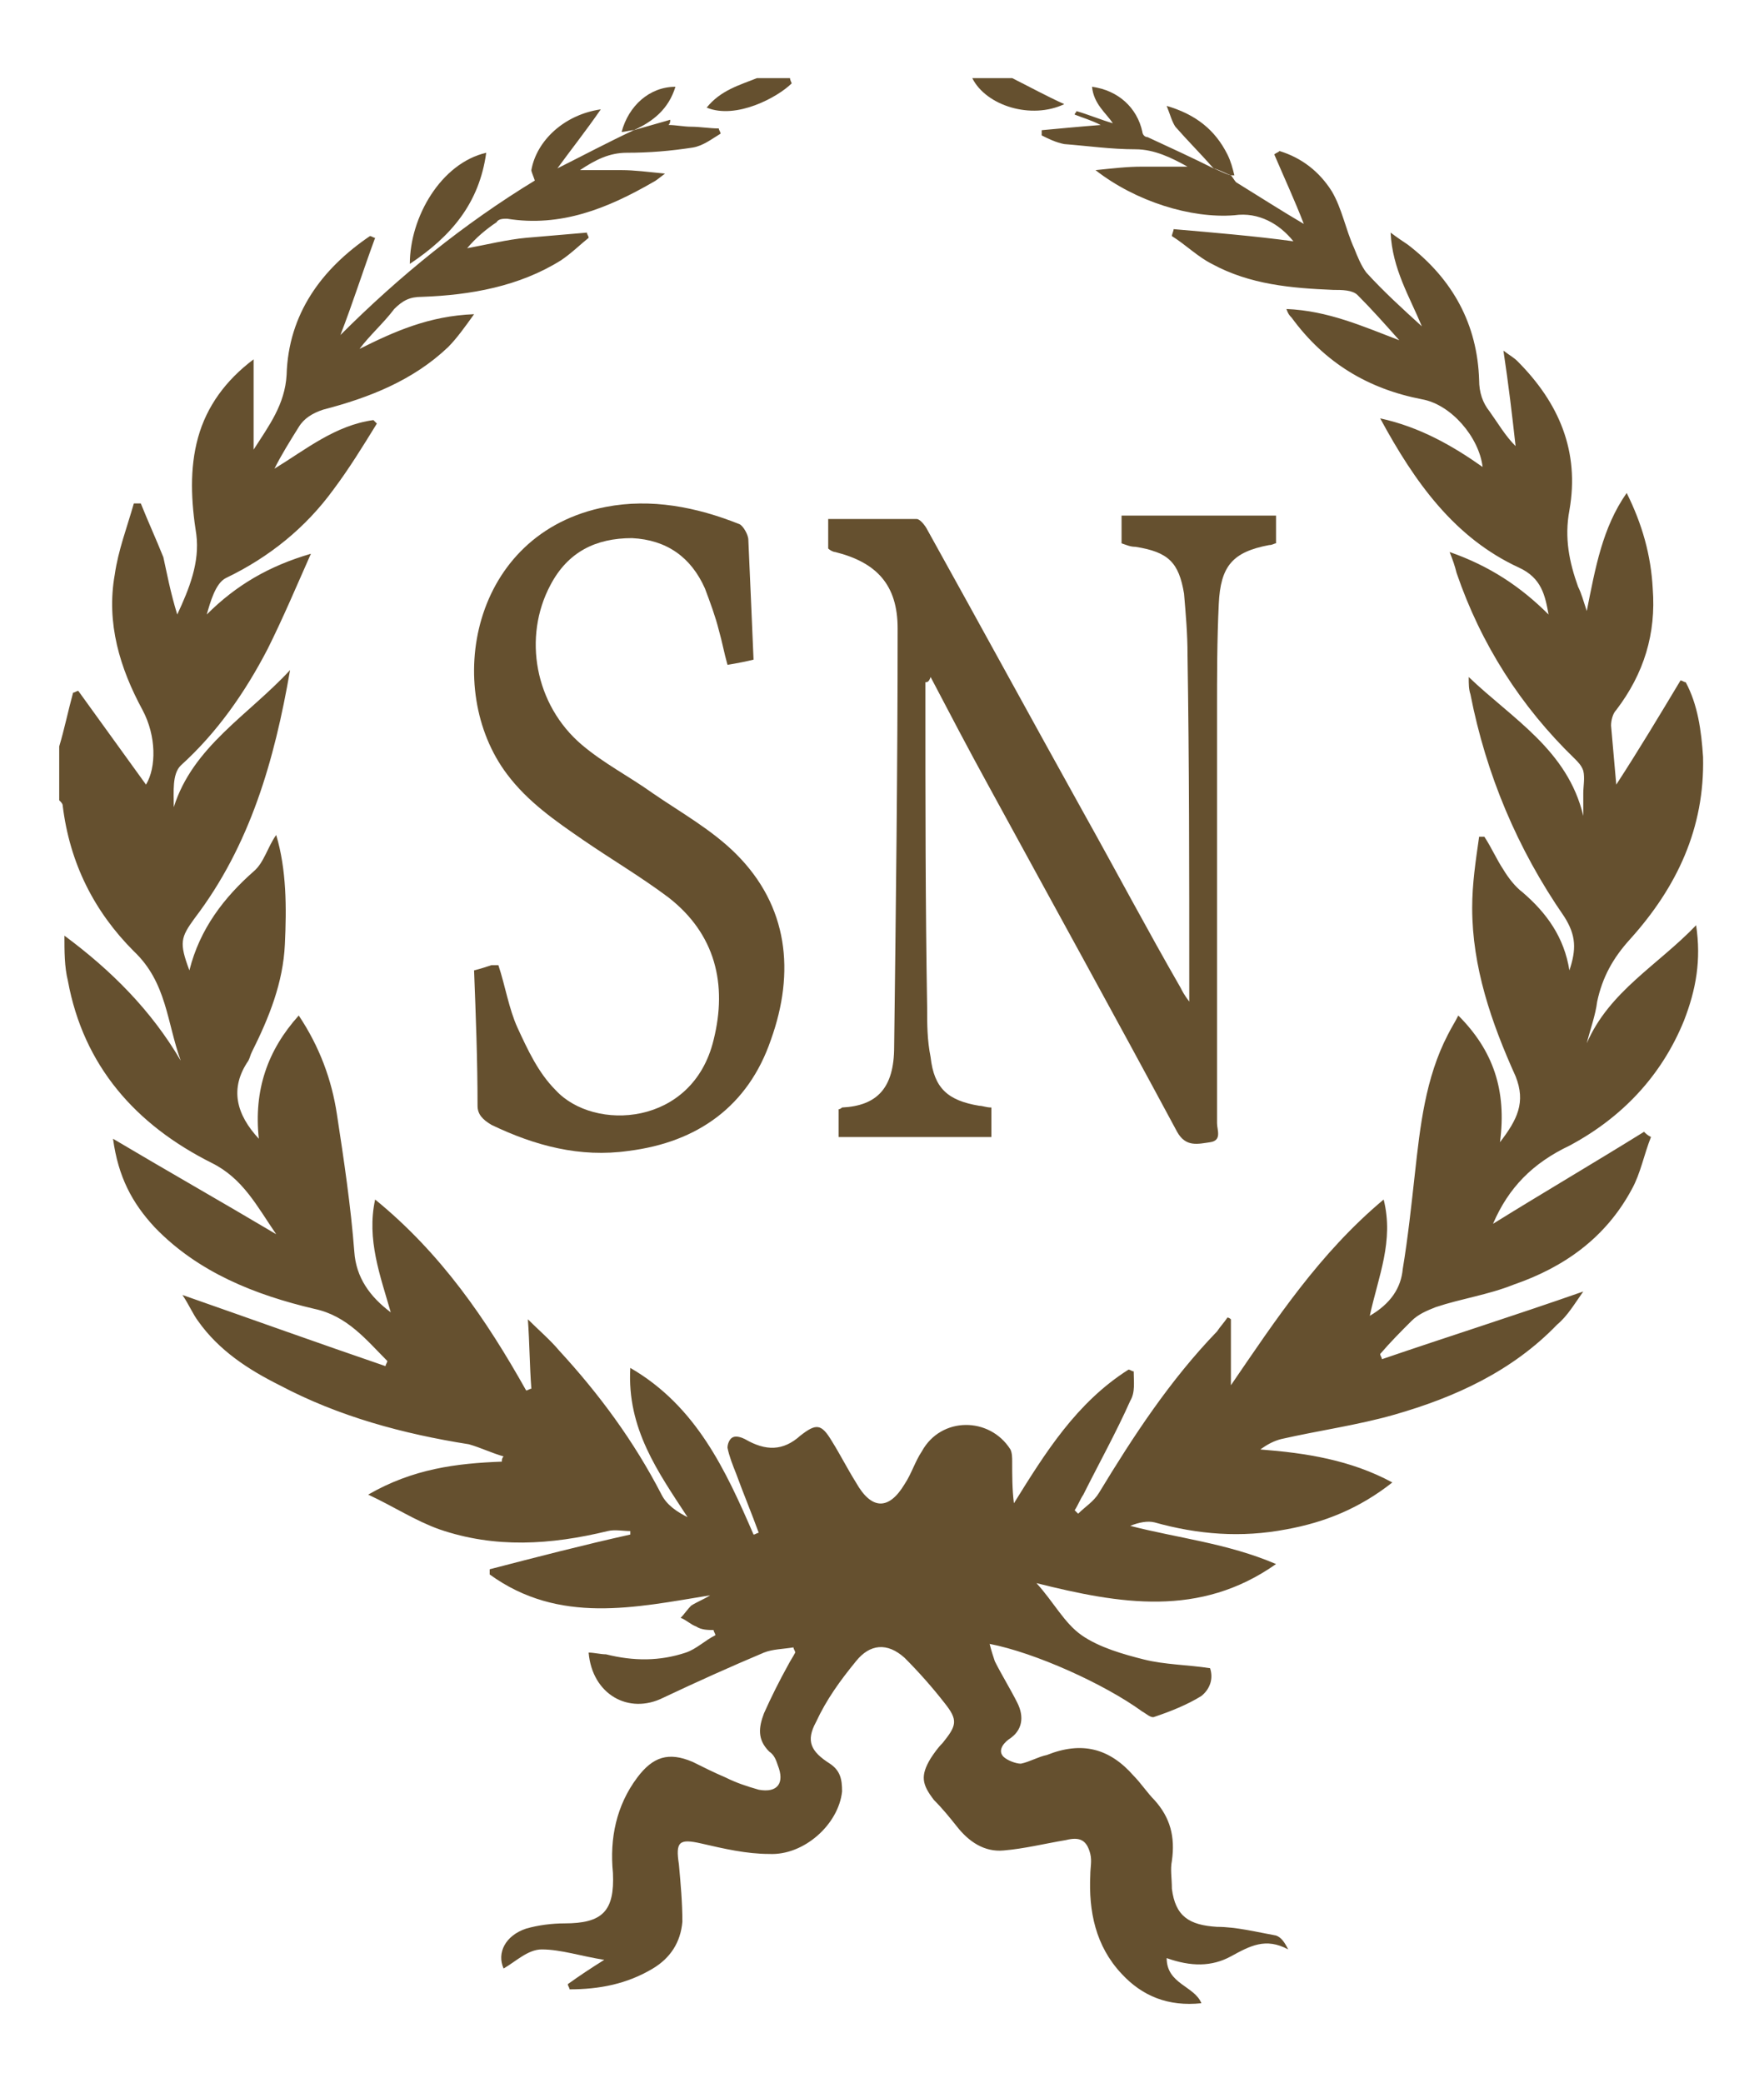 <?xml version="1.0" encoding="utf-8"?>
<svg version="1.1" id="Layer_1" xmlns="http://www.w3.org/2000/svg" xmlns:xlink="http://www.w3.org/1999/xlink" x="0px" y="0px"
	 viewBox="0 0 100 120" style="enable-background:new 0 0 100 120;" xml:space="preserve" width="94px" height="111px">
<g id="GSCxv5.tif">
	<g>
		<path id="XMLID_8_" fill="#65502F" d="M35.7,7.5c0.7-0.2,1.4-0.4,2.1-0.6c0,0.1,0,0.2-0.1,0.3c0.4,0,0.9,0.1,1.3,0.1
			c0.5,0,1.1,0.1,1.6,0.1c0,0.1,0.1,0.2,0.1,0.3c-0.5,0.3-1,0.7-1.6,0.8c-1.3,0.2-2.5,0.3-3.8,0.3c-1,0-1.8,0.4-2.7,1
			c0.9,0,1.6,0,2.4,0c0.7,0,1.5,0.1,2.5,0.2c-0.4,0.3-0.5,0.4-0.7,0.5c-2.6,1.5-5.3,2.6-8.4,2.1c-0.2,0-0.5,0-0.6,0.2
			c-0.6,0.4-1.2,0.9-1.7,1.5c1.1-0.2,2.3-0.5,3.4-0.6c1.2-0.1,2.3-0.2,3.5-0.3c0,0.1,0.1,0.2,0.1,0.3c-0.5,0.4-1,0.9-1.6,1.3
			c-2.4,1.5-5.2,2-8,2.1c-0.7,0-1.1,0.2-1.6,0.7c-0.6,0.8-1.4,1.5-2,2.3c2-1,4-1.9,6.6-2C26,18.8,25.5,19.5,25,20
			c-2,1.9-4.5,2.9-7.2,3.6c-0.6,0.2-1.1,0.5-1.4,1c-0.5,0.8-1,1.6-1.4,2.4c1.8-1.1,3.5-2.5,5.7-2.8c0.1,0.1,0.1,0.1,0.2,0.2
			c-0.8,1.3-1.6,2.6-2.5,3.8c-1.6,2.2-3.7,3.9-6.2,5.1c-0.6,0.3-0.9,1.4-1.1,2.1c1.7-1.7,3.6-2.8,6-3.5c-0.8,1.8-1.6,3.7-2.5,5.5
			c-1.3,2.5-2.9,4.8-5,6.7c-0.5,0.5-0.4,1.5-0.4,2.4c1.1-3.5,4.3-5.3,6.7-7.9c-0.9,5.2-2.3,10.1-5.5,14.3c-0.8,1.1-0.9,1.4-0.3,3
			c0.6-2.4,2-4.2,3.7-5.7c0.6-0.5,0.8-1.4,1.3-2.1c0.6,2,0.6,4.2,0.5,6.3c-0.1,2.2-0.9,4.2-1.9,6.2c-0.1,0.2-0.1,0.3-0.2,0.5
			c-1.1,1.6-0.7,3.1,0.6,4.5c-0.3-2.8,0.5-5.1,2.3-7.1c1.2,1.8,1.9,3.7,2.2,5.7c0.4,2.6,0.8,5.3,1,7.9c0.1,1.5,0.9,2.6,2.1,3.5
			c-0.6-2.1-1.4-4.2-0.9-6.5c3.8,3.1,6.4,6.9,8.7,11c0.1,0,0.2-0.1,0.3-0.1c-0.1-1.3-0.1-2.6-0.2-4c0.6,0.6,1.3,1.2,1.8,1.8
			c2.3,2.5,4.3,5.2,5.9,8.3c0.3,0.6,0.9,1,1.5,1.3c-1.7-2.6-3.5-5.1-3.3-8.6c3.8,2.2,5.5,5.9,7.1,9.6c0.1,0,0.2-0.1,0.3-0.1
			c-0.4-1.1-0.9-2.3-1.3-3.4c-0.2-0.5-0.4-1-0.5-1.5c0-0.2,0.1-0.5,0.3-0.6c0.2-0.1,0.5,0,0.7,0.1c1.2,0.7,2.2,0.7,3.2-0.2
			c0.9-0.7,1.2-0.7,1.8,0.3c0.5,0.8,0.9,1.6,1.4,2.4c0.9,1.6,1.9,1.6,2.8,0.1c0.4-0.6,0.6-1.3,1-1.9c1.1-2,3.9-2,5.1-0.1
			c0.1,0.2,0.1,0.5,0.1,0.7c0,0.8,0,1.6,0.1,2.4c1.8-2.9,3.6-5.8,6.6-7.7c0.1,0,0.2,0.1,0.3,0.1c0,0.6,0.1,1.2-0.2,1.7
			c-0.8,1.8-1.8,3.6-2.7,5.4c-0.2,0.3-0.3,0.6-0.5,0.9c0.1,0.1,0.1,0.1,0.2,0.2c0.4-0.4,0.9-0.7,1.2-1.2c2-3.3,4.1-6.5,6.8-9.3
			c0.2-0.3,0.4-0.5,0.6-0.8c0.1,0,0.2,0.1,0.2,0.1c0,1.3,0,2.5,0,3.8c2.6-3.8,5.1-7.6,8.8-10.7c0.6,2.4-0.3,4.4-0.8,6.7
			c1.2-0.7,1.8-1.6,1.9-2.7c0.3-1.8,0.5-3.7,0.7-5.5c0.3-2.7,0.6-5.5,1.9-8c0.2-0.4,0.4-0.7,0.6-1.1c2,2,2.8,4.3,2.4,7.3
			c1-1.3,1.5-2.3,0.9-3.8c-1.4-3.1-2.5-6.3-2.5-9.7c0-1.4,0.2-2.7,0.4-4.1c0.1,0,0.2,0,0.3,0c0.4,0.6,0.7,1.3,1.1,1.9
			c0.3,0.5,0.7,1,1.1,1.3c1.4,1.2,2.4,2.6,2.7,4.5c0.4-1.2,0.4-2-0.3-3.1c-2.7-3.9-4.5-8.2-5.4-12.8c-0.1-0.3-0.1-0.6-0.1-1
			c2.5,2.4,5.7,4.2,6.6,8c0-0.4,0-0.9,0-1.3c0-0.4,0.1-0.9,0-1.3c-0.1-0.3-0.3-0.5-0.5-0.7c-3.1-3-5.4-6.6-6.8-10.7
			c-0.1-0.4-0.2-0.7-0.4-1.2c2.3,0.8,4.1,2,5.7,3.6c-0.2-1.1-0.4-2.1-1.7-2.7c-3.7-1.7-6-4.9-8-8.6c2.3,0.5,4.2,1.6,5.9,2.8
			c-0.2-1.7-1.8-3.6-3.5-3.9c-3.1-0.6-5.6-2.1-7.5-4.7c-0.1-0.1-0.2-0.2-0.3-0.5c2.4,0.1,4.4,1,6.5,1.8c-0.8-0.9-1.6-1.8-2.4-2.6
			c-0.3-0.3-0.9-0.3-1.4-0.3c-2.4-0.1-4.8-0.3-7-1.5c-0.8-0.4-1.5-1.1-2.3-1.6c0-0.1,0.1-0.3,0.1-0.4c2.3,0.2,4.7,0.4,6.9,0.7
			c-0.8-1-2-1.7-3.4-1.5c-2.5,0.2-5.7-0.8-8-2.6c1-0.1,1.8-0.2,2.7-0.2c0.9,0,1.7,0,2.6,0c-0.9-0.5-1.9-1-3-1
			c-1.4,0-2.8-0.2-4.1-0.3c-0.5-0.1-0.9-0.3-1.3-0.5c0-0.1,0-0.2,0-0.3c1.1-0.1,2.1-0.2,3.4-0.3c-0.6-0.3-1-0.4-1.5-0.6
			c0-0.1,0.1-0.1,0.1-0.2c0.7,0.2,1.4,0.5,2.1,0.7C62.9,6.5,62.2,6,62.1,5c1.5,0.2,2.6,1.2,2.9,2.6c0,0.1,0.1,0.3,0.3,0.3
			c1.3,0.6,2.6,1.2,3.8,1.8c0.3,0.1,0.6,0.3,1,0.4c0.1,0.1,0.2,0.3,0.3,0.4c1.3,0.8,2.7,1.7,3.9,2.4c-0.5-1.3-1.1-2.6-1.7-4
			c0.1-0.1,0.2-0.1,0.3-0.2c1.3,0.4,2.3,1.2,3,2.3c0.6,1,0.8,2.2,1.3,3.3c0.2,0.5,0.4,1,0.7,1.4c1,1.1,2.1,2.1,3.2,3.1
			c-0.7-1.7-1.7-3.3-1.8-5.4c0.4,0.3,0.7,0.5,1,0.7c2.6,2,4,4.6,4.1,7.8c0,0.7,0.2,1.3,0.6,1.8c0.5,0.7,0.9,1.4,1.5,2
			c-0.2-1.8-0.4-3.5-0.7-5.5c0.4,0.3,0.6,0.4,0.8,0.6c2.4,2.4,3.6,5.2,3,8.6c-0.3,1.6,0,3,0.5,4.4c0.2,0.4,0.3,0.8,0.5,1.4
			c0.5-2.5,0.9-4.8,2.3-6.8c0.9,1.8,1.4,3.6,1.5,5.5c0.2,2.6-0.5,4.9-2.1,7c-0.2,0.2-0.3,0.6-0.3,0.9c0.1,1.1,0.2,2.3,0.3,3.4
			c1.3-2,2.5-4,3.7-6c0.1,0,0.2,0.1,0.3,0.1c0.7,1.3,0.9,2.8,1,4.3c0.1,4.1-1.5,7.5-4.2,10.5c-1,1.1-1.6,2.2-1.9,3.6
			c-0.1,0.8-0.4,1.6-0.6,2.4c1.3-3,4.1-4.5,6.3-6.8c0.3,2,0,3.7-0.7,5.5c-1.3,3.2-3.6,5.6-6.6,7.2c-2.1,1-3.5,2.4-4.4,4.5
			c2.9-1.8,5.8-3.5,8.7-5.3c0.1,0.1,0.2,0.2,0.4,0.3c-0.4,1-0.6,2.1-1.1,3c-1.5,2.8-3.9,4.5-6.8,5.5c-1.5,0.6-3,0.8-4.5,1.3
			c-0.5,0.2-1,0.4-1.4,0.8c-0.6,0.6-1.2,1.2-1.8,1.9c0,0.1,0.1,0.2,0.1,0.3c3.8-1.3,7.6-2.5,11.6-3.9c-0.5,0.7-0.9,1.4-1.5,1.9
			c-2.6,2.7-5.9,4.2-9.4,5.2c-2.1,0.6-4.3,0.9-6.5,1.4c-0.4,0.1-0.8,0.3-1.2,0.6c2.6,0.2,5.2,0.6,7.6,1.9c-1.9,1.5-3.9,2.3-6.1,2.7
			c-2.6,0.5-5.1,0.3-7.6-0.4c-0.4-0.1-0.9,0-1.4,0.2c2.7,0.7,5.6,1,8.4,2.2c-4.4,3.1-9,2.3-13.8,1.1c1,1.1,1.6,2.3,2.6,3
			c1,0.7,2.4,1.1,3.6,1.4c1.2,0.3,2.5,0.3,3.8,0.5c0.2,0.6,0,1.2-0.5,1.6c-0.8,0.5-1.8,0.9-2.7,1.2c-0.2,0.1-0.5-0.2-0.7-0.3
			c-2.2-1.6-6.2-3.4-8.8-3.9c0.1,0.4,0.2,0.7,0.3,1c0.4,0.8,0.9,1.6,1.3,2.4c0.4,0.8,0.3,1.6-0.5,2.1c-0.4,0.3-0.6,0.7-0.3,1
			c0.2,0.2,0.7,0.4,1,0.4c0.5-0.1,1-0.4,1.5-0.5c2-0.8,3.6-0.4,5,1.2c0.4,0.4,0.8,1,1.2,1.4c0.9,1,1.2,2.1,1,3.5c-0.1,0.5,0,1,0,1.6
			c0.2,1.6,1,2.1,2.6,2.2c1.1,0,2.3,0.3,3.4,0.5c0.3,0.1,0.5,0.4,0.7,0.8c-1.3-0.7-2.2-0.2-3.3,0.4c-1.1,0.6-2.3,0.6-3.7,0.1
			c0,1.5,1.6,1.6,2,2.6c-1.9,0.2-3.4-0.4-4.6-1.7c-1.5-1.6-1.9-3.6-1.8-5.7c0-0.4,0.1-0.8,0-1.2c-0.2-0.8-0.6-1-1.4-0.8
			c-1.2,0.2-2.4,0.5-3.6,0.6c-1.1,0.1-2-0.5-2.7-1.4c-0.4-0.5-0.8-1-1.3-1.5c-0.7-0.9-0.8-1.4-0.2-2.4c0.2-0.3,0.4-0.6,0.7-0.9
			c0.8-1,0.9-1.3,0.1-2.3c-0.7-0.9-1.5-1.8-2.3-2.6c-1-0.9-2-0.8-2.8,0.2c-0.9,1.1-1.7,2.2-2.3,3.5c-0.6,1.1-0.3,1.7,0.8,2.4
			c0.6,0.4,0.7,0.9,0.7,1.6c-0.2,1.9-2.2,3.7-4.2,3.6c-1.3,0-2.6-0.3-3.9-0.6c-1.3-0.3-1.5-0.1-1.3,1.2c0.1,1.1,0.2,2.2,0.2,3.3
			c-0.1,1.2-0.7,2.1-1.7,2.7c-1.5,0.9-3.1,1.2-4.8,1.2c0-0.1-0.1-0.2-0.1-0.3c0.7-0.5,1.3-0.9,2.1-1.4c-1.3-0.2-2.5-0.6-3.6-0.6
			c-0.8,0-1.5,0.7-2.2,1.1c-0.4-0.9,0.1-1.9,1.3-2.3c0.7-0.2,1.5-0.3,2.2-0.3c2.2,0,2.9-0.7,2.8-2.9c-0.2-2,0.2-3.9,1.4-5.5
			c0.9-1.2,1.8-1.5,3.2-0.9c0.6,0.3,1.2,0.6,1.9,0.9c0.6,0.3,1.2,0.5,1.9,0.7c1.1,0.2,1.5-0.4,1.1-1.4c-0.1-0.3-0.2-0.6-0.5-0.8
			c-0.7-0.7-0.6-1.4-0.3-2.2c0.4-0.9,0.9-1.9,1.4-2.8c0.1-0.2,0.3-0.5,0.4-0.7c0-0.1-0.1-0.2-0.1-0.3c-0.6,0.1-1.2,0.1-1.7,0.3
			c-1.9,0.8-3.9,1.7-5.8,2.6c-2,1-4.1-0.2-4.3-2.6c0.3,0,0.7,0.1,1,0.1c1.6,0.4,3.1,0.4,4.6-0.1c0.6-0.2,1.1-0.7,1.7-1
			c0-0.1-0.1-0.2-0.1-0.3c-0.3,0-0.7,0-1-0.2c-0.3-0.1-0.6-0.4-0.9-0.5c0.2-0.2,0.4-0.5,0.6-0.7c0.3-0.2,0.8-0.4,1.1-0.6
			c-4.3,0.7-8.7,1.7-12.7-1.2c0-0.1,0-0.2,0-0.3c2.7-0.7,5.4-1.4,8.1-2c0-0.1,0-0.2,0-0.2c-0.4,0-0.9-0.1-1.3,0
			c-3.3,0.8-6.5,1-9.7-0.1c-1.4-0.5-2.6-1.3-4.1-2c2.6-1.5,5.1-1.8,7.7-1.9c0-0.1,0-0.2,0.1-0.3c-0.7-0.2-1.3-0.5-2-0.7
			c-3.8-0.6-7.5-1.6-10.9-3.4c-1.8-0.9-3.5-2-4.7-3.7c-0.3-0.4-0.5-0.9-0.9-1.5c4,1.4,7.9,2.8,11.7,4.1c0-0.1,0.1-0.2,0.1-0.3
			c-1.2-1.2-2.3-2.6-4.2-3c-3.4-0.8-6.7-2.1-9.2-4.7c-1.3-1.4-2.1-2.9-2.4-5.1c3.2,1.9,6.2,3.6,9.4,5.5c-1.1-1.6-1.9-3.2-3.7-4.1
			c-4.4-2.2-7.4-5.6-8.3-10.5c-0.2-0.8-0.2-1.7-0.2-2.6c2.7,2,5,4.3,6.7,7.2c-0.8-2.2-0.8-4.5-2.7-6.3c-2.3-2.3-3.7-5.1-4.1-8.4
			c0-0.1-0.1-0.2-0.2-0.3c0-1,0-2.1,0-3.1c0.3-1,0.5-2,0.8-3.1c0.1,0,0.2-0.1,0.3-0.1c1.3,1.8,2.6,3.6,3.9,5.4
			c0.6-1,0.6-2.8-0.2-4.3c-1.3-2.4-2.1-5-1.6-7.8c0.2-1.4,0.7-2.7,1.1-4.1c0.1,0,0.3,0,0.4,0c0.4,1,0.9,2.1,1.3,3.1
			C8.8,33,9,34.1,9.4,35.4c0.7-1.5,1.3-3,1.1-4.6c-0.3-1.9-0.4-3.8,0.1-5.6c0.5-1.8,1.6-3.3,3.2-4.5c0,1.8,0,3.4,0,5.2
			c0.9-1.4,1.8-2.6,1.9-4.3c0.1-3.5,2-6.1,4.8-8c0.1,0,0.2,0.1,0.3,0.1c-0.7,1.9-1.3,3.8-2,5.6c3.4-3.4,7.1-6.4,11.2-8.9
			c-0.1-0.3-0.2-0.5-0.2-0.6c0.3-1.7,1.9-3.2,4-3.5c-0.9,1.3-1.7,2.3-2.5,3.4C32.7,9,34.2,8.2,35.7,7.5L35.7,7.5z"/>
		<path id="XMLID_7_" fill="#65502F" d="M57.5,4.5c1,0.5,1.9,1,3,1.5c-1.9,0.9-4.5,0.1-5.3-1.5C55.9,4.5,56.7,4.5,57.5,4.5z"/>
		<path id="XMLID_6_" fill="#65502F" d="M44.7,4.5c0,0.1,0.1,0.3,0.1,0.3c-0.8,0.8-3.2,2.1-4.9,1.4c0.8-1,1.9-1.3,2.9-1.7
			C43.4,4.5,44.1,4.5,44.7,4.5z"/>
		<path id="XMLID_5_" fill="#65502F" d="M52.5,39.3c0,0.3,0,0.6,0,0.9c0,5.9,0,11.9,0.1,17.8c0,1,0,1.9,0.2,2.9c0.2,1.8,1,2.5,2.8,2.8
			c0.2,0,0.4,0.1,0.7,0.1c0,0.6,0,1.1,0,1.7c-2.9,0-5.9,0-8.8,0c0-0.5,0-1.1,0-1.6c0.1,0,0.2-0.1,0.2-0.1c2-0.1,3-1.1,3-3.5
			c0.1-8,0.2-16.1,0.2-24.1c0-2.5-1.2-3.8-3.6-4.4c-0.1,0-0.3-0.1-0.4-0.2c0-0.5,0-1,0-1.7c1.7,0,3.4,0,5.1,0c0.2,0,0.5,0.4,0.6,0.6
			c3,5.4,6,10.9,9,16.3c1.9,3.4,3.7,6.8,5.6,10.1c0.1,0.2,0.2,0.4,0.5,0.8c0-0.6,0-0.9,0-1.2c0-6.3,0-12.5-0.1-18.8
			c0-1.2-0.1-2.3-0.2-3.5c-0.3-1.8-0.9-2.4-2.8-2.7c-0.3,0-0.5-0.1-0.8-0.2c0-0.5,0-1.1,0-1.6c3,0,5.9,0,8.9,0c0,0.5,0,1,0,1.6
			c-0.1,0-0.2,0.1-0.4,0.1c-2.1,0.4-2.8,1.2-2.9,3.4c-0.1,2.1-0.1,4.1-0.1,6.2c0,7.9,0,15.8,0,23.7c0,0.4,0.3,1-0.4,1.1
			c-0.7,0.1-1.4,0.3-1.9-0.6c-3.6-6.7-7.3-13.4-10.9-20c-1.1-2-2.2-4.1-3.3-6.2C52.7,39.3,52.6,39.3,52.5,39.3z"/>
		<path id="XMLID_4_" fill="#65502F" d="M26.5,55.9c0.4-0.1,0.7-0.2,1-0.3c0.1,0,0.3,0,0.4,0c0.4,1.2,0.6,2.5,1.1,3.6
			c0.6,1.3,1.2,2.6,2.2,3.6c2.2,2.4,7.9,2.1,9.1-2.9c0.8-3.2,0.1-6.1-2.6-8.2c-1.6-1.2-3.3-2.2-4.9-3.3c-1.6-1.1-3.2-2.2-4.4-3.8
			c-3.7-4.9-2.1-13.9,5.7-15.4c2.6-0.5,5.2,0,7.7,1c0.2,0.1,0.5,0.6,0.5,0.9c0.1,2.3,0.2,4.5,0.3,6.9c-0.4,0.1-0.9,0.2-1.5,0.3
			c-0.2-0.7-0.3-1.3-0.5-2c-0.2-0.8-0.5-1.6-0.8-2.4c-0.8-1.8-2.2-2.8-4.2-2.9c-2.1,0-3.7,0.8-4.7,2.7c-1.6,3-0.9,6.9,1.8,9.2
			c1.3,1.1,2.7,1.8,4.1,2.8c1.6,1.1,3.4,2.1,4.8,3.5c3,3,3.4,6.8,2,10.7c-1.3,3.8-4.2,5.9-8.2,6.4c-2.8,0.4-5.4-0.3-7.9-1.5
			c-0.5-0.3-0.8-0.6-0.8-1.1C26.7,61.1,26.6,58.5,26.5,55.9z"/>
		<path id="XMLID_3_" fill="#65502F" d="M22.8,15.2c0-2.7,1.8-5.8,4.4-6.4C26.8,11.7,25.2,13.6,22.8,15.2z"/>
		<path id="XMLID_2_" fill="#65502F" d="M70.1,10.1c-0.3-0.1-0.6-0.3-1-0.4c-0.7-0.8-1.5-1.6-2.2-2.4c-0.2-0.3-0.3-0.7-0.5-1.2
			c1.7,0.5,2.8,1.4,3.5,2.8c0.2,0.4,0.3,0.8,0.4,1.2C70.3,10.1,70.2,10.1,70.1,10.1C70.2,10.1,70.1,10.1,70.1,10.1z"/>
		<path id="XMLID_1_" fill="#65502F" d="M35.7,7.5c-0.2,0-0.5,0.1-0.7,0.1C35.4,6.1,36.6,5,38.1,5C37.7,6.3,36.8,7,35.7,7.5
			C35.7,7.5,35.7,7.5,35.7,7.5z"/>
	</g>
</g>
</svg>
